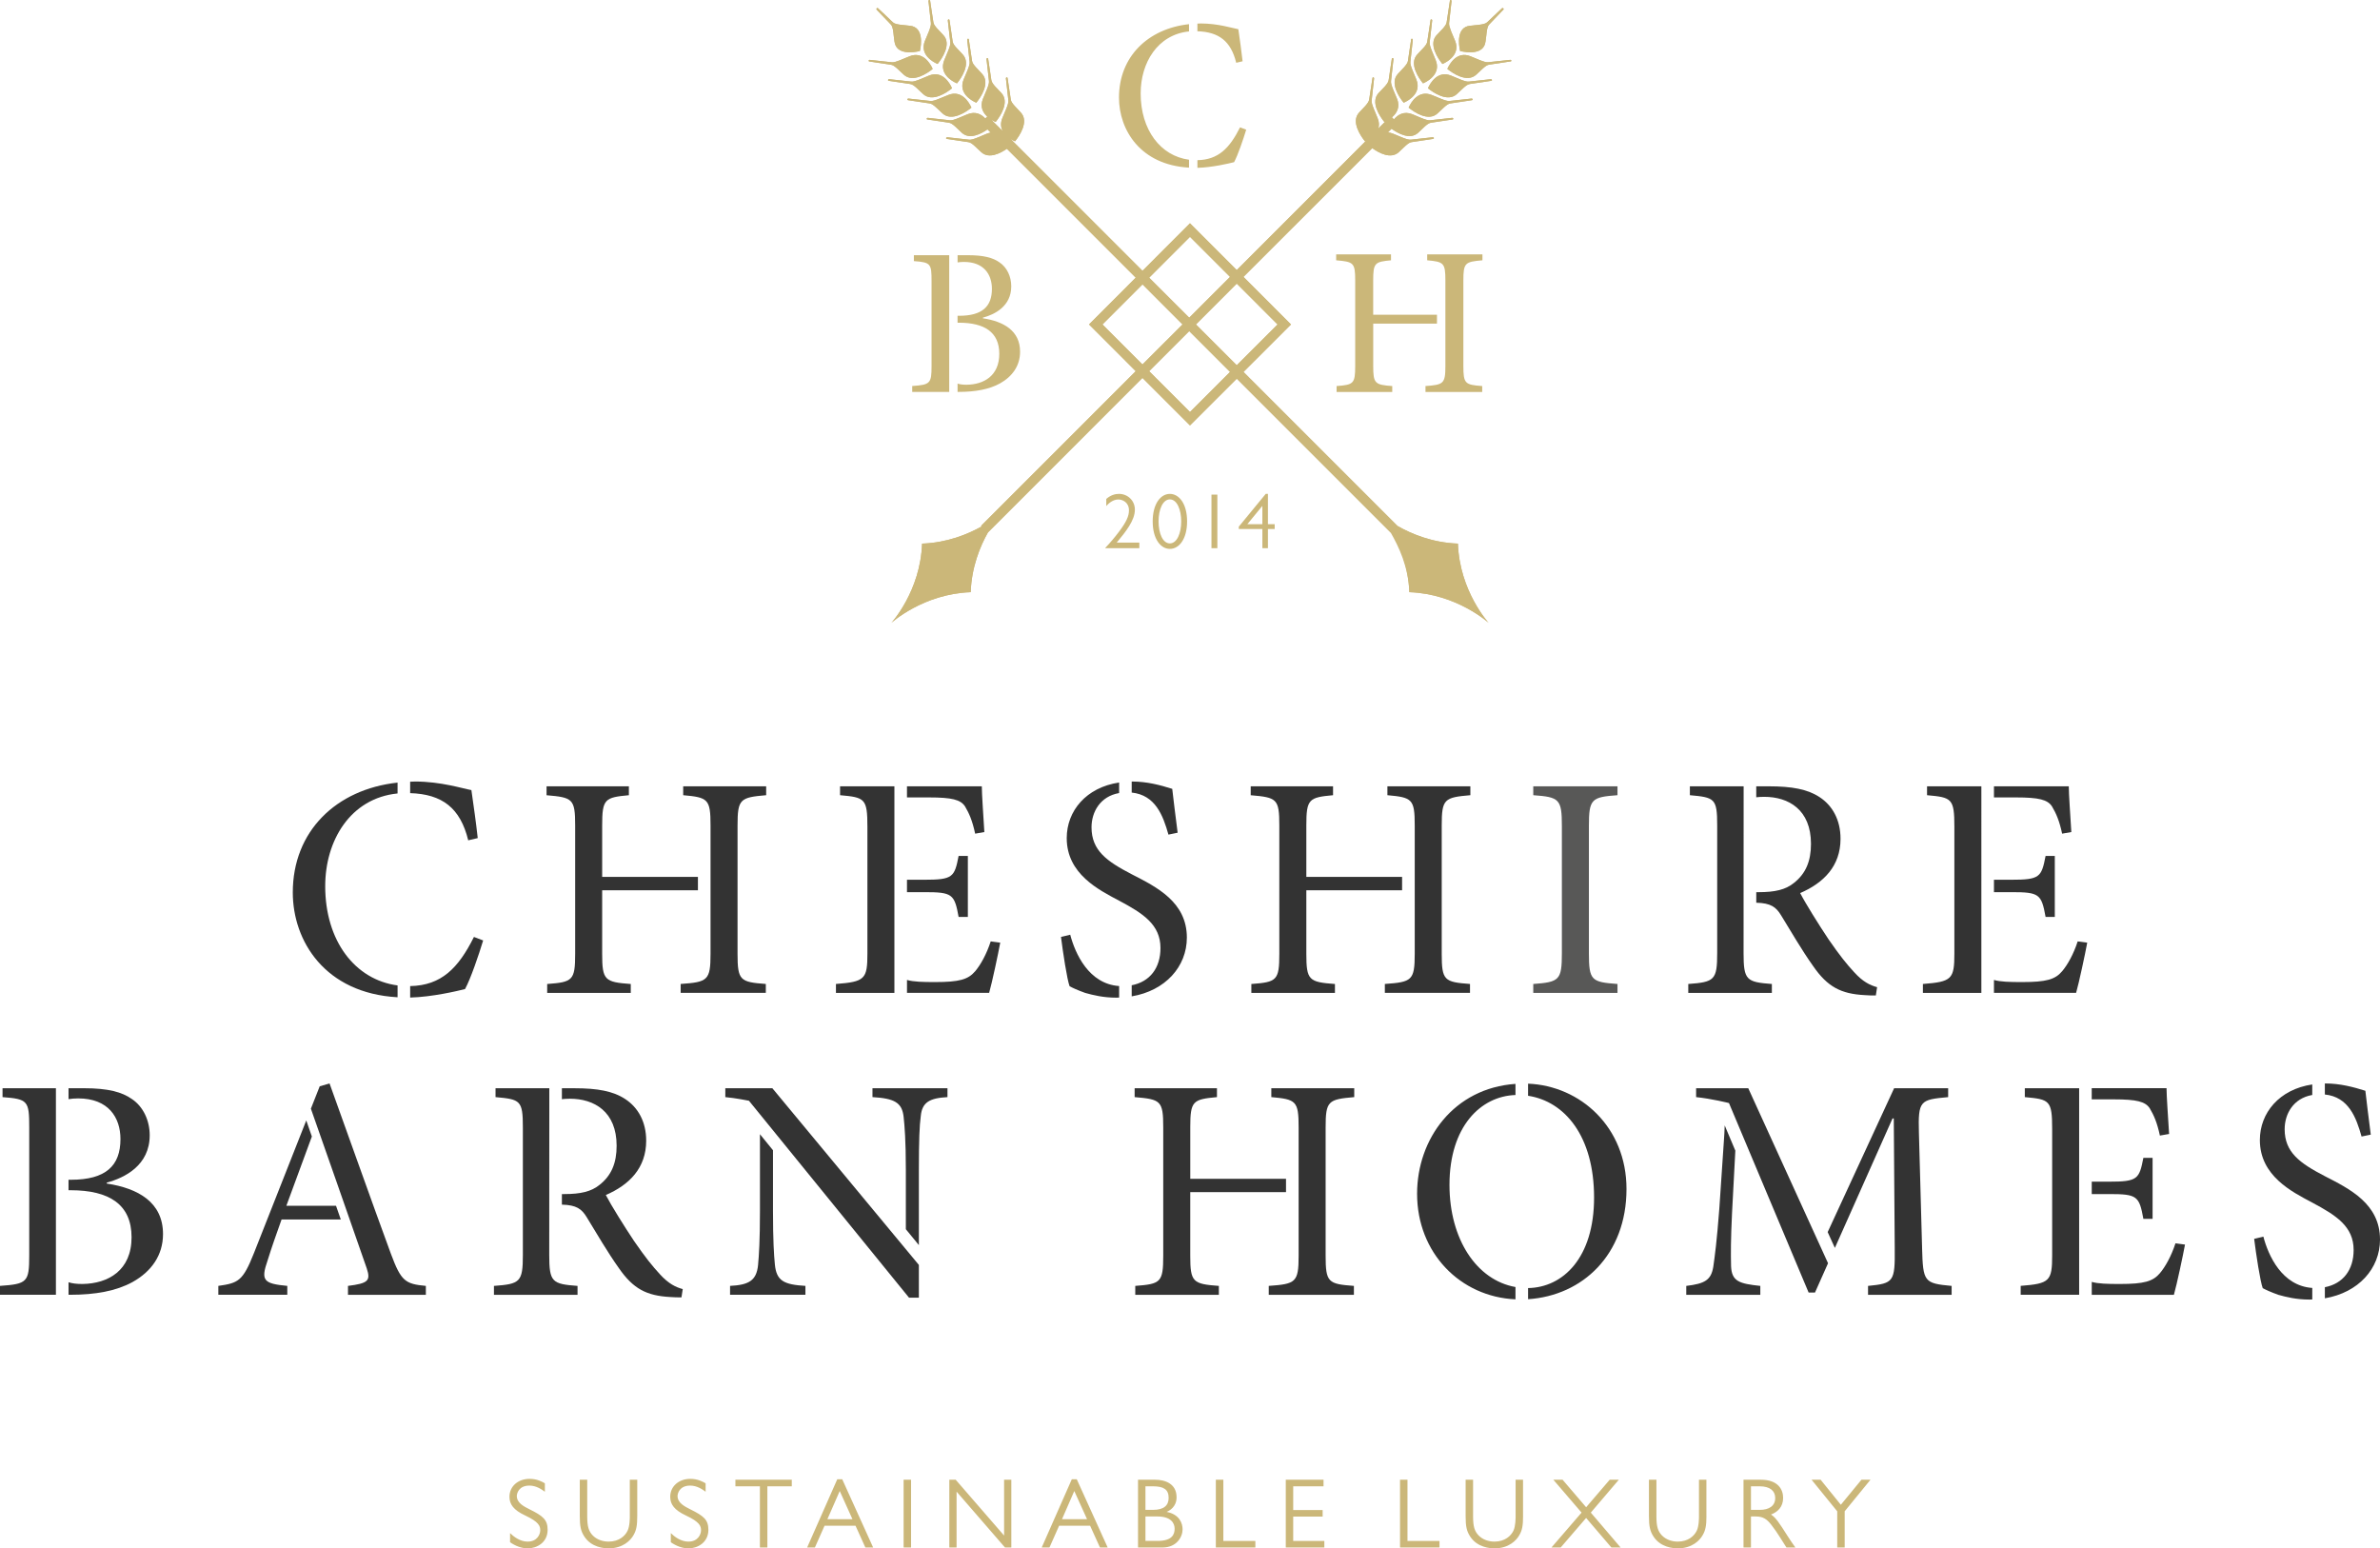 <?xml version="1.0" encoding="UTF-8"?>
<svg xmlns="http://www.w3.org/2000/svg" width="213.824" height="139.103" viewBox="0 0 213.824 139.103">
  <g fill="#CBB779">
    <path d="M48.95 134.017c-.277-.206-.77-.553-1.386-.553-.963 0-1.132.712-1.132.936 0 .615.614.93 1.153 1.2 1.188.585 1.615.933 1.615 1.833 0 1.156-.982 1.67-1.78 1.67-.567 0-1.12-.22-1.595-.55v-.82c.32.315.902.764 1.578.764.856 0 1.133-.65 1.133-1.016 0-.382-.113-.75-1.36-1.336-1.03-.482-1.405-.995-1.405-1.673 0-.955.786-1.614 1.808-1.614.676 0 1.133.26 1.373.4v.76zM57.252 136.203c0 .848-.08 1.278-.342 1.723-.26.457-.937 1.177-2.23 1.177-.415 0-1.548-.086-2.18-1.06-.323-.492-.41-.93-.41-1.84v-3.266h.668v3.303c0 .9.134 1.324.49 1.697.366.38.895.56 1.433.56.936 0 1.484-.515 1.702-.978.2-.407.2-1.13.2-1.28v-3.303h.67v3.266zM63.393 134.017c-.275-.206-.768-.553-1.385-.553-.965 0-1.135.712-1.135.936 0 .615.617.93 1.15 1.2 1.19.585 1.62.933 1.62 1.833 0 1.156-.983 1.67-1.778 1.67-.575 0-1.124-.22-1.598-.55v-.82c.317.315.898.764 1.58.764.857 0 1.134-.65 1.134-1.016 0-.382-.115-.75-1.367-1.336-1.028-.482-1.4-.995-1.4-1.673 0-.955.787-1.614 1.805-1.614.676 0 1.13.26 1.375.4v.76zM71.137 133.53h-2.195v5.496h-.67v-5.497H66.07v-.593h5.066v.592zM78.446 139.026h-.7l-.883-1.954h-2.785l-.865 1.954h-.698l2.707-6.13h.446l2.778 6.13zm-3.003-5.073l-1.107 2.527h2.248l-1.14-2.527zM81.852 139.026h-.67v-6.09h.67v6.09zM90.86 139.026h-.57l-4.35-5.02v5.02h-.65v-6.09h.57l4.35 5.017v-5.016h.65v6.09zM99.518 139.026h-.694l-.886-1.954h-2.785l-.867 1.954h-.697l2.704-6.13h.446l2.778 6.13zm-3.002-5.073l-1.103 2.527h2.248l-1.144-2.527zM103.77 132.937c.902 0 1.936.35 1.936 1.58 0 .874-.658 1.213-.897 1.31 1.176.224 1.437 1.046 1.437 1.567 0 .69-.54 1.632-1.797 1.632h-2.207v-6.09h1.528zm-.86.592v2.118h.668c1.014 0 1.415-.42 1.415-1.082 0-.747-.437-1.037-1.415-1.037h-.668zm0 2.71v2.196h1.084c1.312 0 1.537-.58 1.537-1.1 0-.51-.34-1.097-1.557-1.097h-1.063zM109.908 138.436h2.876v.59h-3.55v-6.09h.674v5.5zM118.91 133.53h-2.725v2.132h2.644v.585h-2.645v2.19h2.797v.59h-3.464v-6.09h3.392v.592zM126.452 138.436h2.876v.59h-3.546v-6.09h.67v5.5zM136.835 136.203c0 .848-.077 1.278-.34 1.723-.257.457-.937 1.177-2.226 1.177-.416 0-1.55-.086-2.184-1.06-.323-.492-.41-.93-.41-1.84v-3.266h.67v3.303c0 .9.133 1.324.492 1.697.365.38.892.56 1.43.56.936 0 1.48-.515 1.702-.978.196-.407.196-1.13.196-1.28v-3.303h.668v3.266zM142.92 135.89l2.68 3.136h-.83l-2.27-2.653-2.285 2.653h-.83l2.706-3.135-2.535-2.953h.83l2.116 2.472 2.118-2.473h.82l-2.518 2.954zM153.31 136.203c0 .848-.08 1.278-.343 1.723-.258.457-.937 1.177-2.232 1.177-.41 0-1.546-.086-2.18-1.06-.32-.492-.41-.93-.41-1.84v-3.266h.672v3.303c0 .9.133 1.324.49 1.697.366.38.892.56 1.428.56.937 0 1.482-.515 1.704-.978.2-.407.2-1.13.2-1.28v-3.303h.668v3.266zM158.19 132.937c1.582 0 2.01.903 2.01 1.63 0 .832-.51 1.28-1.09 1.495.44.287.742.756 1.494 1.937.26.408.392.597.696 1.026h-.804l-.58-.92c-.24-.386-.508-.77-.784-1.126-.394-.5-.733-.74-1.384-.74h-.438v2.786h-.67v-6.09h1.55zm-.88.592v2.118h.784c.865 0 1.395-.372 1.395-1.068 0-.638-.468-1.05-1.396-1.05h-.783zM165.73 135.775v3.25h-.67v-3.25l-2.305-2.838h.814l1.816 2.25 1.852-2.25h.812l-2.32 2.838z"></path>
  </g>
  <path fill="#585857" d="M137.752 89.2v-.8c2.342-.17 2.57-.343 2.57-2.77V74.21c0-2.427-.23-2.6-2.57-2.77v-.8h7.566v.8c-2.34.17-2.568.343-2.568 2.77v11.42c0 2.456.228 2.6 2.568 2.77v.8h-7.566z"></path>
  <g fill="#333">
    <path d="M29.218 79.606c0-4.088 2.255-7.894 6.5-8.323v-.976c-5.534.604-9.413 4.384-9.413 9.87 0 4.362 2.885 9.053 9.414 9.416V88.53c-3.825-.51-6.502-3.995-6.502-8.924zM42.066 75.494l.855-.2c-.17-1.542-.34-2.685-.57-4.312-.798-.143-2.74-.77-5.052-.77-.152 0-.3.012-.45.017v1.026c2.875.09 4.504 1.323 5.218 4.238zM43.408 84.49l-.828-.315c-1.402 2.803-2.92 4.358-5.73 4.415v1.03c1.978-.055 4.172-.573 4.93-.762.514-.943 1.228-3.057 1.628-4.37z"></path>
  </g>
  <g fill="#333">
    <path d="M75.473 70.64v.8c2.23.2 2.457.286 2.457 2.855V85.66c0 2.31-.23 2.54-2.827 2.74v.8h5.252V70.64h-4.882zM89.863 84.688l-.855-.114c-.37 1.142-.913 2.113-1.398 2.684-.63.742-1.428.97-3.598.97-1.106 0-1.947-.02-2.526-.19v1.16h7.38c.256-.883.827-3.568.997-4.51zM83.47 71.64c2.056 0 2.825.2 3.226.8.37.628.656 1.256.914 2.455l.826-.143c-.085-1.456-.228-3.398-.228-4.11h-6.723v.998h1.984zM83.068 80.15c2.484 0 2.685.17 3.056 2.226h.83v-5.482h-.83c-.37 1.913-.514 2.142-3.084 2.142h-1.555v1.114h1.583z"></path>
  </g>
  <g fill="#333">
    <path d="M173.13 70.64v.8c2.228.2 2.455.286 2.455 2.855V85.66c0 2.31-.228 2.54-2.827 2.74v.8h5.252V70.64h-4.88zM187.52 84.688l-.856-.114c-.37 1.142-.913 2.113-1.4 2.684-.628.742-1.427.97-3.597.97-1.106 0-1.947-.02-2.526-.19v1.16h7.38c.257-.883.83-3.568 1-4.51zM181.124 71.64c2.056 0 2.826.2 3.227.8.37.628.657 1.256.915 2.455l.827-.143c-.086-1.456-.23-3.398-.23-4.11h-6.722v.998h1.984zM180.724 80.15c2.484 0 2.685.17 3.056 2.226h.828v-5.482h-.828c-.37 1.913-.514 2.142-3.084 2.142h-1.555v1.114h1.584z"></path>
  </g>
  <path fill="none" d="M156.646 73.125v7.024h.006v-7.165c-.002.05-.006.086-.006.14z"></path>
  <g fill="#333">
    <path d="M166.583 87.343c-.686-.742-1.285-1.484-2.312-2.97-.855-1.284-2.055-3.197-2.54-4.14 2.113-.913 3.626-2.426 3.626-4.88 0-1.714-.743-3-1.884-3.742-1.086-.712-2.484-.97-4.57-.97h-1.118v.985c.206-.023.435-.04.72-.04 2.17 0 4.197 1.14 4.197 4.225 0 1.54-.457 2.684-1.57 3.54-.713.57-1.655.8-3.112.8h-.233v.948c1.305.036 1.774.38 2.232 1.137.857 1.397 1.886 3.168 2.885 4.567 1.285 1.855 2.483 2.484 4.625 2.598.343.03.656.03 1 .03l.114-.744c-.63-.172-1.286-.486-2.057-1.343zM156.652 70.64h-4.83v.8c2.227.2 2.454.286 2.454 2.712V85.63c0 2.427-.256 2.6-2.598 2.77v.8h7.51v-.8c-2.284-.17-2.542-.343-2.542-2.77l.006-14.99z"></path>
  </g>
  <g fill="#333">
    <path d="M96.152 83.974l-.83.2c.172 1.37.544 3.826.772 4.427.257.143.686.343 1.398.6.715.2 1.63.428 2.8.428.085 0 .168-.008.253-.01v-1.034c-2.733-.186-3.952-2.927-4.393-4.61zM104.975 74.98l.827-.17c-.23-1.8-.37-2.914-.485-3.94-1.086-.344-2.283-.658-3.598-.658l-.044.002v.99c2.133.223 2.816 2.062 3.3 3.776zM106.63 84.232c0-3.198-2.712-4.54-4.94-5.682-2.256-1.17-3.625-2.142-3.625-4.226 0-1.37.77-2.777 2.48-3.077V70.3c-2.97.443-4.708 2.56-4.708 4.994 0 3.227 2.884 4.654 4.712 5.625 2.14 1.14 3.71 2.14 3.71 4.252 0 1.793-.955 3.032-2.584 3.344v.997c3.017-.506 4.955-2.664 4.955-5.28z"></path>
  </g>
  <g fill="#333">
    <path d="M68.834 71.44v-.8H61.38v.8c2.23.2 2.456.343 2.456 2.712v11.535c0 2.398-.257 2.542-2.683 2.712v.8h7.65v-.8c-2.31-.17-2.54-.315-2.54-2.713V74.153c0-2.37.23-2.513 2.57-2.713z"></path>
    <path d="M54.1 78.778v-4.625c0-2.37.23-2.513 2.4-2.712v-.798h-7.396v.8c2.342.2 2.57.313 2.57 2.71V85.69c0 2.398-.23 2.542-2.514 2.712v.8h7.51v-.8c-2.342-.17-2.57-.343-2.57-2.712v-5.71h8.603v-1.2H54.1z"></path>
  </g>
  <g fill="#333">
    <path d="M132.1 71.44v-.8h-7.453v.8c2.226.2 2.455.343 2.455 2.712v11.535c0 2.398-.258 2.542-2.684 2.712v.8h7.65v-.8c-2.312-.17-2.54-.315-2.54-2.713V74.153c0-2.37.23-2.513 2.57-2.713z"></path>
    <path d="M117.364 78.778v-4.625c0-2.37.23-2.513 2.4-2.712v-.798h-7.397v.8c2.342.2 2.57.313 2.57 2.71V85.69c0 2.398-.23 2.542-2.513 2.712v.8h7.51v-.8c-2.342-.17-2.57-.343-2.57-2.712v-5.71h8.603v-1.2h-8.603z"></path>
  </g>
  <g>
    <g fill="#333">
      <path d="M181.914 97.765v.8c2.227.2 2.456.285 2.456 2.854v11.362c0 2.313-.23 2.54-2.827 2.74v.8h5.252V97.766h-4.88zM196.305 111.812l-.857-.114c-.37 1.142-.912 2.113-1.398 2.684-.628.742-1.428.97-3.597.97-1.106 0-1.947-.02-2.526-.187v1.16h7.38c.255-.886.827-3.57.998-4.513zM189.91 98.765c2.055 0 2.825.2 3.225.8.37.627.657 1.255.914 2.454l.827-.144c-.086-1.456-.23-3.397-.23-4.112h-6.722v1h1.984zM189.51 107.274c2.483 0 2.684.17 3.055 2.226h.828v-5.482h-.828c-.37 1.913-.514 2.142-3.084 2.142h-1.554v1.114h1.583z"></path>
    </g>
    <g fill="#333">
      <path d="M59.28 114.468c-.685-.742-1.284-1.484-2.31-2.968-.856-1.285-2.057-3.2-2.542-4.14 2.113-.915 3.627-2.428 3.627-4.883 0-1.713-.744-2.998-1.885-3.74-1.086-.714-2.484-.97-4.568-.97h-1.12v.983c.206-.024.437-.042.72-.042 2.17 0 4.197 1.142 4.197 4.226 0 1.542-.458 2.684-1.57 3.54-.715.57-1.657.8-3.114.8h-.233v.95c1.305.034 1.774.378 2.233 1.134.855 1.398 1.885 3.168 2.885 4.568 1.285 1.856 2.483 2.484 4.625 2.598.343.03.657.03 1 .03l.114-.744c-.63-.17-1.287-.486-2.06-1.342zM49.352 97.765H44.52v.8c2.228.2 2.455.285 2.455 2.712v11.478c0 2.427-.256 2.6-2.598 2.77v.8h7.51v-.8c-2.284-.17-2.542-.343-2.542-2.77l.007-14.99z"></path>
    </g>
    <g fill="#333">
      <path d="M203.346 111.098l-.828.2c.17 1.372.543 3.827.77 4.427.258.142.685.342 1.4.6.713.2 1.627.427 2.797.427.087 0 .17-.007.255-.01v-1.035c-2.734-.185-3.954-2.925-4.394-4.61zM212.168 102.105l.827-.17c-.228-1.8-.37-2.913-.485-3.94-1.085-.343-2.283-.658-3.598-.658l-.042.002v.99c2.133.22 2.816 2.06 3.298 3.775zM213.824 111.356c0-3.197-2.713-4.54-4.94-5.682-2.256-1.17-3.626-2.142-3.626-4.226 0-1.37.77-2.777 2.48-3.076v-.946c-2.97.443-4.707 2.56-4.707 4.993 0 3.226 2.884 4.653 4.712 5.624 2.142 1.143 3.712 2.142 3.712 4.254 0 1.794-.955 3.03-2.584 3.344v.997c3.017-.51 4.954-2.667 4.954-5.284z"></path>
    </g>
    <g fill="#333">
      <path d="M121.668 98.564v-.8h-7.45v.8c2.226.2 2.454.343 2.454 2.713v11.535c0 2.398-.258 2.54-2.684 2.712v.8h7.65v-.8c-2.312-.17-2.54-.313-2.54-2.712v-11.535c0-2.37.228-2.512 2.57-2.713z"></path>
      <path d="M106.936 105.902v-4.625c0-2.37.228-2.512 2.398-2.713v-.8h-7.396v.8c2.342.2 2.57.314 2.57 2.713v11.535c0 2.398-.23 2.54-2.513 2.712v.8h7.51v-.8c-2.342-.17-2.57-.343-2.57-2.712v-5.71h8.603v-1.2h-8.602z"></path>
    </g>
    <g fill="#333">
      <path d="M130.224 106.445c0-5.238 2.805-7.97 5.93-8.07v-1c-5.54.382-8.84 4.95-8.84 9.87 0 5.325 3.882 9.265 8.84 9.486v-1.106c-3.482-.613-5.93-4.285-5.93-9.18zM146.128 106.816c0-5.56-4.145-9.27-8.843-9.46v1.087c3.306.503 5.93 3.638 5.93 9.143 0 5.428-2.798 8.08-5.93 8.133v1c4.906-.32 8.843-4.013 8.843-9.904z"></path>
    </g>
    <path fill="none" d="M5.025 106.93v5.865-5.864zM5.025 100.392v5.597-5.686.088z"></path>
    <path fill="#333" d="M5.026 97.765H.228v.8c2.284.17 2.398.342 2.398 2.712v11.506c0 2.398-.172 2.57-2.627 2.74v.8h5.025V97.766zM9.594 106.33v-.085c1.6-.43 3.856-1.542 3.856-4.254 0-1.312-.572-2.568-1.6-3.255-.886-.628-2.14-.97-4.283-.97h-1.41v.98c.26-.04.553-.066.867-.066 2.713 0 3.798 1.712 3.798 3.654 0 2.398-1.313 3.655-4.454 3.655h-.212v.94h.184c3.483 0 5.48 1.284 5.48 4.226 0 2.97-2.083 4.17-4.425 4.197-.51 0-.912-.05-1.238-.155v1.125h.153c2.256 0 4.14-.342 5.596-1.143 1.686-.94 2.74-2.398 2.74-4.31 0-2.855-2.226-4.11-5.052-4.54z"></path>
    <g fill="#333">
      <path d="M25.726 108.33c.734-2.007 1.51-4.12 2.292-6.227l-.502-1.444-4.703 11.924c-1 2.512-1.398 2.684-3.197 2.94v.8h6.195v-.8c-2.14-.2-2.396-.485-1.77-2.284.372-1.2.8-2.398 1.257-3.683h5.32l-.428-1.228h-4.464zM35.12 112.64c-1.827-4.967-3.74-10.392-5.512-15.303l-.885.257-.792 2.01s4.648 13.237 5.02 14.35c.37 1.115.112 1.343-1.687 1.57v.8h6.996v-.8c-1.856-.17-2.227-.428-3.14-2.883z"></path>
    </g>
    <g fill="#333">
      <path d="M68.276 102.505v6.28c0 2.628-.087 3.998-.172 4.884-.144 1.398-.856 1.77-2.513 1.854v.8h6.77v-.8c-1.942-.114-2.6-.456-2.743-1.913-.085-.827-.17-2.197-.17-4.824v-5.448l-1.174-1.443c.002.184.003.383.003.61zM69.39 97.765h-4.226v.8c.89.076 2.123.325 2.123.325l14.38 17.69h.886v-2.94L69.39 97.766zM82.723 100.277c.115-1.255.8-1.627 2.4-1.713v-.8h-6.738v.8c1.97.114 2.655.485 2.798 1.77.086.8.2 2.113.2 4.74v5.357l1.17 1.428v-6.783c0-2.656.056-3.94.17-4.798z"></path>
    </g>
    <g fill="#333">
      <path d="M157.066 97.765h-4.684v.8c1.334.13 2.952.532 2.952.532l7.157 17.026h.57l1.174-2.635-7.168-15.723zM154.867 102.647l-.4 5.94c-.228 2.968-.4 4.225-.542 5.224-.2 1.2-.77 1.514-2.428 1.714v.8h6.653v-.8c-1.884-.2-2.57-.4-2.627-1.77-.028-1.143-.028-2.398.085-4.74l.298-5.642-.956-2.27c-.01.433-.04.936-.083 1.545zM172.685 112.127l-.285-10.335c-.086-2.94.113-2.998 2.626-3.227v-.8h-4.854l-5.97 12.926.647 1.42 5.18-11.632h.112l.086 11.65c.03 3.025-.086 3.17-2.398 3.396v.8h7.51v-.8c-2.485-.228-2.57-.37-2.655-3.397z"></path>
    </g>
  </g>
  <g fill="#CBB779">
    <path d="M125.545 47.248v-.003l-13.828-13.83 4.268-4.266-4.27-4.274 11.57-11.567c.58.42 1.66 1.018 2.377.367.257-.234.45-.42.594-.56.216-.194.383-.323.573-.347.206-.027 1.685-.26 1.915-.287.005 0 .012 0 .022-.003.04-.007.067-.045.056-.085-.015-.042-.056-.07-.1-.06h-.027c-.224.025-1.726.186-1.936.214-.194.025-.44-.062-.773-.192-.212-.09-.484-.208-.84-.348-.16-.066-.31-.1-.457-.11l.33-.328c.58.42 1.66 1.018 2.38.367.26-.238.45-.423.6-.568.21-.188.382-.314.565-.343.21-.026 1.694-.256 1.92-.287.01 0 .01-.004.02-.004.038-.002.067-.04.056-.085-.016-.042-.055-.067-.096-.062-.008 0-.018.003-.022.003-.232.026-1.737.184-1.942.214-.196.027-.44-.06-.776-.19-.21-.09-.482-.207-.833-.35-.757-.304-1.303.04-1.658.463l-.18-.185c.416-.35.765-.9.46-1.658-.143-.353-.256-.623-.35-.835-.13-.337-.216-.575-.19-.777.03-.207.187-1.71.216-1.94-.004-.01.002-.015.002-.022.01-.037-.02-.082-.062-.094-.044-.01-.077.012-.086.05v.026c-.028.222-.263 1.704-.286 1.918-.032.184-.16.35-.348.568-.143.14-.328.335-.562.59-.742.82.13 2.106.525 2.588.028-.01.057-.02.085-.036l-.626.627c.082-.263.084-.57-.06-.925-.14-.35-.255-.62-.343-.833-.136-.336-.22-.58-.194-.776.026-.21.187-1.713.213-1.938.002-.012.002-.02.002-.025.01-.04-.018-.087-.06-.1-.042-.012-.08.016-.085.062 0 0-.005.008 0 .016-.032.225-.265 1.704-.294 1.913-.025.188-.156.354-.342.573-.144.146-.326.34-.563.6-.742.808.133 2.097.527 2.58.027-.012.056-.027.088-.04l-11.608 11.61-4.202-4.205-4.266 4.272-11.85-11.85c.147.098.29.17.4.216.392-.483 1.268-1.772.525-2.58-.234-.26-.42-.454-.56-.6-.19-.22-.323-.385-.345-.574-.028-.21-.26-1.688-.29-1.913 0-.01 0-.016-.005-.018-.004-.046-.04-.074-.082-.062-.043.013-.07.06-.062.1 0 .006 0 .014.004.025.027.225.184 1.73.215 1.937.023.196-.062.44-.196.776-.09.212-.205.482-.346.833-.188.473-.126.86.045 1.168l-1.044-1.04c.15.093.29.165.4.207.393-.482 1.266-1.767.525-2.587-.232-.256-.418-.452-.56-.59-.192-.22-.317-.386-.35-.57-.022-.213-.26-1.695-.288-1.917l-.002-.025c-.005-.038-.04-.06-.084-.05-.04.012-.068.057-.06.094 0 .006.003.012 0 .02.032.232.188 1.734.218 1.94.027.203-.06.44-.192.778-.093.212-.206.482-.348.835-.287.712.003 1.238.386 1.59l-.174.173c-.354-.38-.88-.67-1.593-.383-.35.142-.624.26-.833.348-.336.133-.58.22-.773.192-.208-.03-1.714-.188-1.945-.214 0 0-.013-.003-.02-.003-.04-.005-.082.02-.097.062-.014.044.015.083.055.084.012 0 .013.005.023.005.224.03 1.705.26 1.916.286.183.03.353.155.567.344.148.146.338.33.598.567.686.623 1.703.108 2.297-.31l.29.29c-.108.02-.22.046-.335.093-.354.14-.626.257-.838.348-.335.132-.58.22-.776.192-.207-.028-1.713-.188-1.938-.215H85.1c-.04-.008-.082.02-.097.06-.012.04.016.08.056.086.01.003.014.003.02.003.23.028 1.71.26 1.917.287.188.023.356.153.57.346.145.14.34.326.598.56.684.623 1.7.104 2.295-.31l11.578 11.58-4.197 4.203 4.197 4.198L88.14 47.246l.052.052c-1.254.703-3.1 1.46-5.35 1.54-.146 4.276-2.758 7.117-2.758 7.117s2.85-2.606 7.126-2.754c.077-2.258.842-4.112 1.548-5.366L102.64 33.95l4.27 4.27 4.204-4.2 13.832 13.83.084-.086c.715 1.252 1.508 3.137 1.588 5.437 4.275.148 7.124 2.755 7.124 2.755s-2.61-2.84-2.76-7.118c-2.304-.082-4.184-.875-5.437-1.59zM114.78 29.15l-3.667 3.664-3.668-3.667 3.667-3.668 3.668 3.67zm-7.87-7.872l3.6 3.6-3.668 3.664-3.598-3.595 3.666-3.67zm-7.863 7.872l3.598-3.602 3.596 3.6-3.6 3.598-3.593-3.596zm7.863 7.864l-3.668-3.667 3.6-3.6 3.668 3.668-3.6 3.6zM133.46 3.743c.053-.352.08-.627.103-.84.05-.335.095-.57.226-.7.14-.14 1.11-1.17 1.264-1.324.006-.004.015-.01.02-.016.027-.028.02-.076-.012-.114-.04-.036-.09-.036-.116-.007-.003.004-.01.004-.016.012-.152.15-1.19 1.118-1.327 1.254-.13.122-.357.167-.66.212-.223.022-.516.054-.895.096-1.194.146-1.004 1.66-.865 2.268.612.146 2.126.35 2.278-.843zM135.686 5.376c-.01 0-.018 0-.027.003-.225.025-1.732.184-1.942.208-.194.027-.44-.06-.774-.188-.21-.09-.485-.208-.833-.344-1.19-.482-1.863.646-2.077 1.134.48.398 1.772 1.267 2.588.524.258-.233.45-.418.6-.56.214-.187.383-.32.566-.344.208-.026 1.69-.26 1.917-.29h.024c.04-.008.064-.044.054-.083-.012-.042-.055-.07-.094-.06z"></path>
    <path d="M130.73 3.673c-.14-.35-.26-.625-.35-.833-.125-.338-.214-.58-.19-.777.026-.206.188-1.713.217-1.936v-.03c.01-.04-.02-.083-.06-.093-.044-.013-.08.014-.086.052v.02c-.03.23-.263 1.712-.29 1.92-.024.186-.157.354-.34.57-.147.144-.332.34-.567.598-.743.812.133 2.1.527 2.584.492-.21 1.62-.888 1.14-2.075zM133.94 7.114c-.005 0-.01.004-.024.004-.224.025-1.728.182-1.937.21-.197.028-.44-.06-.777-.187-.21-.095-.482-.206-.834-.348-1.19-.48-1.866.648-2.077 1.137.487.396 1.774 1.268 2.588.526.26-.234.453-.42.598-.558.213-.192.385-.32.567-.35.214-.024 1.69-.257 1.92-.285.01 0 .012 0 .02-.003.04-.01.07-.04.055-.083-.012-.044-.055-.07-.1-.063z"></path>
    <path d="M128.99 5.414c-.144-.352-.255-.624-.345-.836-.133-.335-.217-.577-.2-.777.033-.207.19-1.71.222-1.935l.002-.026c.006-.042-.016-.083-.062-.098-.043-.01-.08.016-.085.055 0 .007-.006.016 0 .022-.034.228-.268 1.71-.293 1.917-.025.186-.152.356-.345.568-.14.147-.327.34-.56.595-.743.82.13 2.106.524 2.59.49-.21 1.62-.89 1.14-2.076zM126.554 9.672c.484.394 1.773 1.27 2.588.524.257-.236.45-.418.598-.56.215-.19.384-.32.57-.345.205-.025 1.685-.258 1.915-.288.008 0 .01 0 .023-.003.038-.007.064-.04.056-.086-.012-.04-.056-.067-.097-.062-.01.003-.017.008-.03.006-.225.026-1.726.186-1.936.212-.192.027-.438-.06-.774-.194-.21-.085-.485-.2-.834-.34-1.193-.48-1.868.65-2.078 1.136z"></path>
    <path d="M127.25 7.152c-.14-.35-.255-.624-.348-.833-.13-.34-.215-.584-.188-.778.026-.21.183-1.712.212-1.94 0-.008.003-.01.003-.024.007-.04-.02-.08-.063-.094-.043-.012-.076.013-.088.053l.002.023c-.03.228-.266 1.704-.287 1.915-.028.187-.16.352-.348.57-.145.147-.327.34-.558.597-.746.812.124 2.107.524 2.585.486-.21 1.617-.883 1.137-2.075zM78.77.88c.154.154 1.127 1.183 1.267 1.322.13.132.178.366.226.7.022.214.05.49.102.84.155 1.193 1.666.99 2.278.844.14-.608.33-2.122-.865-2.268-.38-.042-.67-.073-.894-.096-.305-.045-.53-.09-.66-.213C80.09 1.87 79.05.904 78.895.754c-.003-.008-.01-.008-.01-.012-.028-.03-.08-.03-.12.007-.033.038-.036.086-.01.114.003.005.014.012.017.015zM80.608 6.156c.147.14.337.326.598.56.815.742 2.104-.127 2.588-.525-.214-.488-.89-1.615-2.08-1.133-.346.136-.624.254-.835.344-.333.128-.58.216-.772.19-.21-.025-1.716-.184-1.94-.21-.012-.003-.02-.003-.027-.003-.038-.01-.082.02-.097.063-.01.038.018.075.06.083h.02c.225.03 1.71.263 1.918.29.185.023.353.155.568.343zM84.235 5.747c.394-.484 1.27-1.77.525-2.584-.237-.26-.42-.454-.563-.6-.186-.214-.32-.382-.34-.568-.03-.208-.264-1.69-.29-1.92 0-.007-.003-.01-.003-.02-.008-.038-.043-.065-.084-.052-.045.01-.07.054-.063.093 0 .01.005.014.003.03.027.224.188 1.73.215 1.936.025.197-.062.44-.188.777-.095.208-.21.484-.347.832-.485 1.188.645 1.867 1.135 2.075zM82.35 7.898c.143.14.34.324.595.558.815.742 2.103-.13 2.585-.527-.207-.49-.883-1.617-2.07-1.138-.354.142-.625.253-.837.35-.335.125-.578.214-.776.186-.208-.028-1.71-.186-1.935-.21-.017 0-.02-.004-.026-.004-.043-.01-.086.02-.1.063-.014.044.014.075.057.083.006.003.01.003.02.003.23.028 1.707.26 1.92.286.18.027.354.156.567.348zM85.377 3.8c.024.2-.062.443-.195.778-.088.212-.2.484-.348.836-.48 1.188.65 1.867 1.143 2.075.395-.485 1.266-1.77.523-2.59-.233-.254-.42-.45-.56-.596-.193-.21-.32-.382-.35-.568-.02-.206-.255-1.69-.285-1.918.005-.006 0-.015 0-.022-.008-.04-.046-.063-.087-.055-.045.017-.07.057-.06.098 0 .01.002.013 0 .026.03.224.19 1.73.22 1.937zM85.196 8.535c-.35.14-.624.255-.835.34-.335.134-.578.222-.774.195-.21-.026-1.71-.186-1.937-.212-.013.002-.02-.002-.03-.006-.04-.005-.084.02-.095.062-.012.048.016.08.055.085l.014.002c.238.03 1.716.263 1.924.29.187.024.355.153.57.344.147.142.34.324.598.56.812.744 2.102-.13 2.588-.524-.212-.487-.887-1.617-2.078-1.137zM86.923 6.32c-.09.208-.208.483-.35.832-.478 1.192.653 1.865 1.14 2.074.395-.477 1.27-1.772.524-2.585-.23-.257-.417-.45-.558-.597-.19-.217-.32-.383-.347-.57-.027-.21-.26-1.686-.29-1.914.006-.013.003-.016.003-.024-.01-.04-.046-.065-.086-.053-.043.013-.07.053-.062.094 0 .013.004.016 0 .025.03.228.187 1.73.216 1.94.027.194-.058.438-.19.777z"></path>
    <g>
      <path d="M125.545 47.248v-.003l-13.828-13.83 4.268-4.266-4.27-4.274 11.57-11.567c.58.42 1.66 1.018 2.377.367.257-.234.45-.42.594-.56.216-.194.383-.323.573-.347.206-.027 1.685-.26 1.915-.287.005 0 .012 0 .022-.003.04-.007.067-.045.056-.085-.015-.042-.056-.07-.1-.06h-.027c-.224.025-1.726.186-1.936.214-.194.025-.44-.062-.773-.192-.212-.09-.484-.208-.84-.348-.16-.066-.31-.1-.457-.11l.33-.328c.58.42 1.66 1.018 2.38.367.26-.238.45-.423.6-.568.21-.188.382-.314.565-.343.21-.026 1.694-.256 1.92-.287.01 0 .01-.004.02-.004.038-.002.067-.04.056-.085-.016-.042-.055-.067-.096-.062-.008 0-.018.003-.022.003-.232.026-1.737.184-1.942.214-.196.027-.44-.06-.776-.19-.21-.09-.482-.207-.833-.35-.757-.304-1.303.04-1.658.463l-.18-.185c.416-.35.765-.9.46-1.658-.143-.353-.256-.623-.35-.835-.13-.337-.216-.575-.19-.777.03-.207.187-1.71.216-1.94-.004-.01.002-.015.002-.022.01-.037-.02-.082-.062-.094-.044-.01-.077.012-.086.05v.026c-.028.222-.263 1.704-.286 1.918-.032.184-.16.35-.348.568-.143.14-.328.335-.562.59-.742.82.13 2.106.525 2.588.028-.01.057-.02.085-.036l-.626.627c.082-.263.084-.57-.06-.925-.14-.35-.255-.62-.343-.833-.136-.336-.22-.58-.194-.776.026-.21.187-1.713.213-1.938.002-.012.002-.02.002-.025.01-.04-.018-.087-.06-.1-.042-.012-.08.016-.085.062 0 0-.005.008 0 .016-.032.225-.265 1.704-.294 1.913-.025.188-.156.354-.342.573-.144.146-.326.34-.563.6-.742.808.133 2.097.527 2.58.027-.012.056-.027.088-.04l-11.608 11.61-4.202-4.205-4.266 4.272-11.85-11.85c.147.098.29.17.4.216.392-.483 1.268-1.772.525-2.58-.234-.26-.42-.454-.56-.6-.19-.22-.323-.385-.345-.574-.028-.21-.26-1.688-.29-1.913 0-.01 0-.016-.005-.018-.004-.046-.04-.074-.082-.062-.043.013-.07.06-.062.1 0 .006 0 .014.004.025.027.225.184 1.73.215 1.937.023.196-.062.44-.196.776-.09.212-.205.482-.346.833-.188.473-.126.86.045 1.168l-1.044-1.04c.15.093.29.165.4.207.393-.482 1.266-1.767.525-2.587-.232-.256-.418-.452-.56-.59-.192-.22-.317-.386-.35-.57-.022-.213-.26-1.695-.288-1.917l-.002-.025c-.005-.038-.04-.06-.084-.05-.04.012-.068.057-.06.094 0 .006.003.012 0 .02.032.232.188 1.734.218 1.94.027.203-.06.44-.192.778-.093.212-.206.482-.348.835-.287.712.003 1.238.386 1.59l-.174.173c-.354-.38-.88-.67-1.593-.383-.35.142-.624.26-.833.348-.336.133-.58.22-.773.192-.208-.03-1.714-.188-1.945-.214 0 0-.013-.003-.02-.003-.04-.005-.082.02-.097.062-.014.044.015.083.055.084.012 0 .013.005.023.005.224.03 1.705.26 1.916.286.183.03.353.155.567.344.148.146.338.33.598.567.686.623 1.703.108 2.297-.31l.29.29c-.108.02-.22.046-.335.093-.354.14-.626.257-.838.348-.335.132-.58.22-.776.192-.207-.028-1.713-.188-1.938-.215H85.1c-.04-.008-.082.02-.097.06-.012.04.016.08.056.086.01.003.014.003.02.003.23.028 1.71.26 1.917.287.188.023.356.153.57.346.145.14.34.326.598.56.684.623 1.7.104 2.295-.31l11.578 11.58-4.197 4.203 4.197 4.198L88.14 47.246l.052.052c-1.254.703-3.1 1.46-5.35 1.54-.146 4.276-2.758 7.117-2.758 7.117s2.85-2.606 7.126-2.754c.077-2.258.842-4.112 1.548-5.366L102.64 33.95l4.27 4.27 4.204-4.2 13.832 13.83h-.002c.716 1.252 1.594 3.05 1.674 5.35 4.275.148 7.124 2.755 7.124 2.755s-2.61-2.84-2.76-7.118c-2.304-.082-4.184-.875-5.437-1.59zM114.78 29.15l-3.667 3.664-3.668-3.667 3.667-3.668 3.668 3.67zm-7.87-7.872l3.6 3.6-3.668 3.664-3.598-3.595 3.666-3.67zm-7.863 7.872l3.598-3.602 3.596 3.6-3.6 3.598-3.593-3.596zm7.863 7.864l-3.668-3.667 3.6-3.6 3.668 3.668-3.6 3.6zM133.46 3.743c.053-.352.08-.627.103-.84.05-.335.095-.57.226-.7.14-.14 1.11-1.17 1.264-1.324.006-.004.015-.01.02-.016.027-.028.02-.076-.012-.114-.04-.036-.09-.036-.116-.007-.003.004-.01.004-.016.012-.152.15-1.19 1.118-1.327 1.254-.13.122-.357.167-.66.212-.223.022-.516.054-.895.096-1.194.146-1.004 1.66-.865 2.268.612.146 2.126.35 2.278-.843zM135.686 5.376c-.01 0-.018 0-.027.003-.225.025-1.732.184-1.942.208-.194.027-.44-.06-.774-.188-.21-.09-.485-.208-.833-.344-1.19-.482-1.863.646-2.077 1.134.48.398 1.772 1.267 2.588.524.258-.233.45-.418.6-.56.214-.187.383-.32.566-.344.208-.026 1.69-.26 1.917-.29h.024c.04-.008.064-.044.054-.083-.012-.042-.055-.07-.094-.06z"></path>
      <path d="M130.73 3.673c-.14-.35-.26-.625-.35-.833-.125-.338-.214-.58-.19-.777.026-.206.188-1.713.217-1.936v-.03c.01-.04-.02-.083-.06-.093-.044-.013-.08.014-.086.052v.02c-.03.23-.263 1.712-.29 1.92-.024.186-.157.354-.34.57-.147.144-.332.34-.567.598-.743.812.133 2.1.527 2.584.492-.21 1.62-.888 1.14-2.075zM133.94 7.114c-.005 0-.01.004-.024.004-.224.025-1.728.182-1.937.21-.197.028-.44-.06-.777-.187-.21-.095-.482-.206-.834-.348-1.19-.48-1.866.648-2.077 1.137.487.396 1.774 1.268 2.588.526.26-.234.453-.42.598-.558.213-.192.385-.32.567-.35.214-.024 1.69-.257 1.92-.285.01 0 .012 0 .02-.003.04-.01.07-.04.055-.083-.012-.044-.055-.07-.1-.063z"></path>
      <path d="M128.99 5.414c-.144-.352-.255-.624-.345-.836-.133-.335-.217-.577-.2-.777.033-.207.19-1.71.222-1.935l.002-.026c.006-.042-.016-.083-.062-.098-.043-.01-.08.016-.085.055 0 .007-.006.016 0 .022-.034.228-.268 1.71-.293 1.917-.025.186-.152.356-.345.568-.14.147-.327.34-.56.595-.743.82.13 2.106.524 2.59.49-.21 1.62-.89 1.14-2.076zM126.554 9.672c.484.394 1.773 1.27 2.588.524.257-.236.45-.418.598-.56.215-.19.384-.32.57-.345.205-.025 1.685-.258 1.915-.288.008 0 .01 0 .023-.003.038-.007.064-.04.056-.086-.012-.04-.056-.067-.097-.062-.01.003-.017.008-.03.006-.225.026-1.726.186-1.936.212-.192.027-.438-.06-.774-.194-.21-.085-.485-.2-.834-.34-1.193-.48-1.868.65-2.078 1.136z"></path>
      <path d="M127.25 7.152c-.14-.35-.255-.624-.348-.833-.13-.34-.215-.584-.188-.778.026-.21.183-1.712.212-1.94 0-.008.003-.01.003-.024.007-.04-.02-.08-.063-.094-.043-.012-.076.013-.088.053l.002.023c-.03.228-.266 1.704-.287 1.915-.028.187-.16.352-.348.57-.145.147-.327.34-.558.597-.746.812.124 2.107.524 2.585.486-.21 1.617-.883 1.137-2.075zM78.77.88c.154.154 1.127 1.183 1.267 1.322.13.132.178.366.226.7.022.214.05.49.102.84.155 1.193 1.666.99 2.278.844.14-.608.33-2.122-.865-2.268-.38-.042-.67-.073-.894-.096-.305-.045-.53-.09-.66-.213C80.09 1.87 79.05.904 78.895.754c-.003-.008-.01-.008-.01-.012-.028-.03-.08-.03-.12.007-.033.038-.036.086-.01.114.003.005.014.012.017.015zM80.608 6.156c.147.14.337.326.598.56.815.742 2.104-.127 2.588-.525-.214-.488-.89-1.615-2.08-1.133-.346.136-.624.254-.835.344-.333.128-.58.216-.772.19-.21-.025-1.716-.184-1.94-.21-.012-.003-.02-.003-.027-.003-.038-.01-.082.02-.097.063-.01.038.018.075.06.083h.02c.225.03 1.71.263 1.918.29.185.023.353.155.568.343zM84.235 5.747c.394-.484 1.27-1.77.525-2.584-.237-.26-.42-.454-.563-.6-.186-.214-.32-.382-.34-.568-.03-.208-.264-1.69-.29-1.92 0-.007-.003-.01-.003-.02-.008-.038-.043-.065-.084-.052-.045.01-.07.054-.063.093 0 .01.005.014.003.03.027.224.188 1.73.215 1.936.025.197-.062.44-.188.777-.095.208-.21.484-.347.832-.485 1.188.645 1.867 1.135 2.075zM82.35 7.898c.143.14.34.324.595.558.815.742 2.103-.13 2.585-.527-.207-.49-.883-1.617-2.07-1.138-.354.142-.625.253-.837.35-.335.125-.578.214-.776.186-.208-.028-1.71-.186-1.935-.21-.017 0-.02-.004-.026-.004-.043-.01-.086.02-.1.063-.014.044.014.075.057.083.006.003.01.003.02.003.23.028 1.707.26 1.92.286.18.027.354.156.567.348zM85.377 3.8c.024.2-.062.443-.195.778-.088.212-.2.484-.348.836-.48 1.188.65 1.867 1.143 2.075.395-.485 1.266-1.77.523-2.59-.233-.254-.42-.45-.56-.596-.193-.21-.32-.382-.35-.568-.02-.206-.255-1.69-.285-1.918.005-.006 0-.015 0-.022-.008-.04-.046-.063-.087-.055-.045.017-.07.057-.06.098 0 .01.002.013 0 .026.03.224.19 1.73.22 1.937zM85.196 8.535c-.35.14-.624.255-.835.34-.335.134-.578.222-.774.195-.21-.026-1.71-.186-1.937-.212-.013.002-.02-.002-.03-.006-.04-.005-.084.02-.095.062-.012.048.016.08.055.085l.014.002c.238.03 1.716.263 1.924.29.187.024.355.153.57.344.147.142.34.324.598.56.812.744 2.102-.13 2.588-.524-.212-.487-.887-1.617-2.078-1.137zM86.923 6.32c-.09.208-.208.483-.35.832-.478 1.192.653 1.865 1.14 2.074.395-.477 1.27-1.772.524-2.585-.23-.257-.417-.45-.558-.597-.19-.217-.32-.383-.347-.57-.027-.21-.26-1.686-.29-1.914.006-.013.003-.016.003-.024-.01-.04-.046-.065-.086-.053-.043.013-.07.053-.062.094 0 .013.004.016 0 .025.03.228.187 1.73.216 1.94.027.194-.058.438-.19.777z"></path>
    </g>
    <g>
      <path d="M102.36 48.748v.5h-3.056v-.028c.438-.46.854-.953 1.234-1.46.637-.848.89-1.37.89-1.913 0-.714-.57-.975-.958-.975-.545 0-.97.458-1.08.592v-.642c.394-.34.79-.453 1.136-.453.79 0 1.434.6 1.434 1.418 0 .967-.812 1.97-1.63 2.958h2.03zM105.104 44.37c.828 0 1.547.883 1.547 2.472 0 1.588-.718 2.47-1.546 2.47-.825 0-1.545-.882-1.545-2.47 0-1.59.718-2.472 1.544-2.472zm0 .494c-.642 0-1.016.925-1.016 1.977 0 1.06.374 1.977 1.01 1.977.65 0 1.024-.918 1.024-1.976 0-1.05-.375-1.976-1.018-1.976zM109.37 49.25h-.53v-4.816h.53v4.815zM113.913 47.095h.608v.43h-.607v1.724h-.5v-1.724h-2.118v-.212l2.42-2.944h.198v2.725zm-.5 0V45.45l-1.35 1.645h1.35z"></path>
    </g>
    <g>
      <path d="M102.48 8.386c0-2.732 1.506-5.275 4.344-5.562v-.652c-3.7.404-6.292 2.93-6.292 6.596 0 2.915 1.93 6.05 6.292 6.292v-.71c-2.554-.34-4.345-2.67-4.345-5.964zM111.065 5.64l.572-.135c-.113-1.03-.23-1.794-.382-2.88-.534-.097-1.83-.517-3.376-.517-.103 0-.2.01-.302.012v.688c1.922.06 3.01.882 3.487 2.83zM111.963 11.65l-.554-.21c-.94 1.873-1.952 2.913-3.83 2.95v.688c1.322-.035 2.79-.382 3.295-.51.343-.63.82-2.042 1.088-2.918z"></path>
    </g>
    <g>
      <path d="M133.185 23.385v-.532h-4.963v.532c1.48.134 1.635.23 1.635 1.807v7.684c0 1.597-.172 1.692-1.788 1.806v.533h5.095v-.533c-1.54-.113-1.692-.208-1.692-1.806v-7.684c0-1.578.15-1.673 1.712-1.807z"></path>
      <path d="M123.37 28.274v-3.08c0-1.58.153-1.674 1.6-1.808v-.532h-4.926v.532c1.56.134 1.71.21 1.71 1.807v7.684c0 1.597-.15 1.692-1.672 1.806v.533h5v-.533c-1.56-.113-1.71-.228-1.71-1.806v-3.804h5.727v-.798h-5.73z"></path>
    </g>
    <g>
      <path d="M85.28 28.993v3.879-3.88zM85.28 24.668v3.702-3.76.058zM85.28 22.928h-3.175v.53c1.512.112 1.588.227 1.588 1.793v7.616c0 1.586-.114 1.7-1.738 1.812v.53h3.325v-12.28zM88.304 28.596v-.057c1.057-.285 2.55-1.02 2.55-2.815 0-.87-.377-1.7-1.06-2.155-.583-.415-1.415-.642-2.833-.642h-.93v.647c.17-.026.364-.042.57-.042 1.798 0 2.515 1.135 2.515 2.418 0 1.588-.87 2.42-2.947 2.42h-.14v.623h.122c2.303 0 3.627.85 3.627 2.796 0 1.964-1.38 2.757-2.93 2.776-.338 0-.603-.03-.818-.102v.745h.1c1.493 0 2.74-.228 3.703-.757 1.116-.623 1.813-1.586 1.813-2.852 0-1.89-1.473-2.72-3.342-3.004z"></path>
    </g>
  </g>
</svg>

